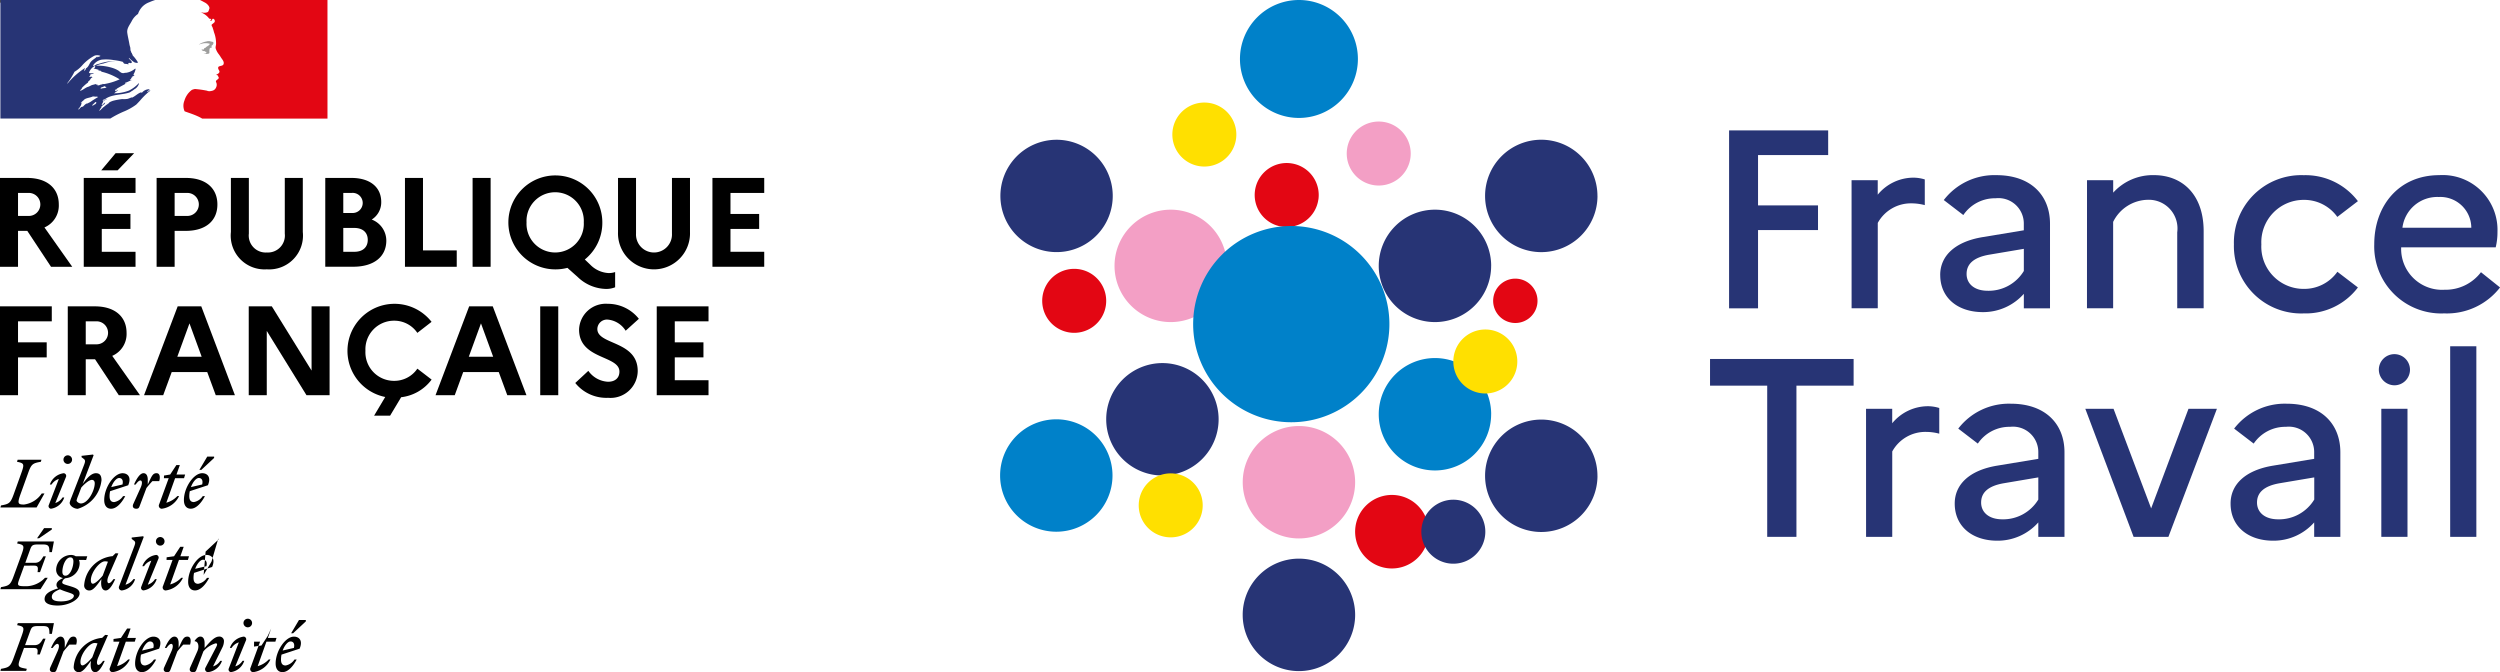 <svg xmlns="http://www.w3.org/2000/svg" width="202.224" height="54.37"><defs><clipPath id="a"><path data-name="Rectangle 20" fill="none" d="M0 0h202.224v54.37H0z"/></clipPath></defs><g data-name="Groupe 54"><g data-name="Groupe 53" clip-path="url(#a)"><path data-name="Tracé 84" d="M129.22 38.486a4.546 4.546 0 1 1-4.549-4.546 4.545 4.545 0 0 1 4.546 4.546" fill="#273475"/><path data-name="Tracé 85" d="M99.246 21.507a4.546 4.546 0 1 1-4.546-4.546 4.545 4.545 0 0 1 4.546 4.546" fill="#f39fc5"/><path data-name="Tracé 86" d="M120.618 33.509a4.546 4.546 0 1 1-4.543-4.546 4.545 4.545 0 0 1 4.546 4.546" fill="#0081c9"/><path data-name="Tracé 87" d="M109.616 39.008a4.546 4.546 0 1 1-4.546-4.546 4.545 4.545 0 0 1 4.546 4.546" fill="#f39fc5"/><path data-name="Tracé 88" d="M109.617 49.736a4.548 4.548 0 1 1-4.548-4.547 4.548 4.548 0 0 1 4.548 4.547" fill="#273475"/><path data-name="Tracé 89" d="M129.22 15.849a4.546 4.546 0 1 1-4.549-4.546 4.545 4.545 0 0 1 4.546 4.546" fill="#273475"/><path data-name="Tracé 90" d="M120.618 21.507a4.546 4.546 0 1 1-4.543-4.546 4.545 4.545 0 0 1 4.546 4.546" fill="#273475"/><path data-name="Tracé 91" d="M98.573 33.916a4.546 4.546 0 1 1-4.546-4.546 4.545 4.545 0 0 1 4.546 4.546" fill="#273475"/><path data-name="Tracé 92" d="M89.902 14.865a4.544 4.544 0 1 1-5.421-3.452 4.545 4.545 0 0 1 5.421 3.452" fill="#273475"/><path data-name="Tracé 93" d="M89.454 24.699a2.588 2.588 0 1 1-2.2-2.927 2.588 2.588 0 0 1 2.2 2.927" fill="#e30613"/><path data-name="Tracé 94" d="M115.534 43.429a2.974 2.974 0 1 1-2.524-3.364 2.975 2.975 0 0 1 2.524 3.364" fill="#e30613"/><path data-name="Tracé 95" d="M124.351 24.587a1.794 1.794 0 1 1-1.523-2.03 1.794 1.794 0 0 1 1.523 2.03" fill="#e30613"/><path data-name="Tracé 96" d="M106.641 16.141a2.588 2.588 0 1 1-2.196-2.928 2.588 2.588 0 0 1 2.2 2.927" fill="#e30613"/><path data-name="Tracé 97" d="M114.087 12.784a2.588 2.588 0 1 1-2.2-2.927 2.588 2.588 0 0 1 2.2 2.927" fill="#f39fc5"/><path data-name="Tracé 98" d="M97.261 41.243a2.588 2.588 0 1 1-2.2-2.927 2.588 2.588 0 0 1 2.2 2.927" fill="#ffe000"/><path data-name="Tracé 99" d="M122.709 29.605a2.588 2.588 0 1 1-2.2-2.927 2.588 2.588 0 0 1 2.2 2.927" fill="#ffe000"/><path data-name="Tracé 100" d="M119.748 41.628a2.588 2.588 0 1 1-3.569-.807 2.586 2.586 0 0 1 3.569.807" fill="#273475"/><path data-name="Tracé 101" d="M99.981 11.248a2.588 2.588 0 1 1-2.2-2.927 2.588 2.588 0 0 1 2.2 2.927" fill="#ffe000"/><path data-name="Tracé 102" d="M109.84 4.77A4.77 4.77 0 1 1 105.069 0a4.769 4.769 0 0 1 4.771 4.77" fill="#0081c9"/><path data-name="Tracé 103" d="M89.99 38.464a4.546 4.546 0 1 1-4.546-4.546 4.545 4.545 0 0 1 4.546 4.546" fill="#0081c9"/><path data-name="Tracé 104" d="M112.388 26.218a7.937 7.937 0 1 1-7.937-7.937 7.937 7.937 0 0 1 7.937 7.937" fill="#0081c9"/><path data-name="Tracé 105" d="M139.865 10.549h8.015v1.994h-5.673v4.07h4.851v1.994h-4.851v6.331h-2.343z" fill="#273475"/><path data-name="Tracé 106" d="M149.772 14.578h2.117v1.171a3.748 3.748 0 0 1 2.9-1.378 3.11 3.11 0 0 1 .906.144v2.077a4.26 4.26 0 0 0-1.089-.143 3.054 3.054 0 0 0-2.714 1.583v6.906h-2.117z" fill="#273475"/><path data-name="Tracé 107" d="M160.788 23.52a3.325 3.325 0 0 0 2.919-1.6v-1.792l-2.8.473c-1.3.226-1.83.78-1.83 1.561 0 .8.637 1.357 1.706 1.357m-3.841-1.274c0-1.561 1.212-2.692 3.413-3.062l3.35-.555v-.534a2.052 2.052 0 0 0-2.282-2.056 3.088 3.088 0 0 0-2.61 1.357l-1.581-1.213a5.161 5.161 0 0 1 4.255-2.014c2.8 0 4.337 1.643 4.337 3.926v6.845h-2.117v-1.172a4.391 4.391 0 0 1-3.309 1.48c-2.056 0-3.454-1.171-3.454-3" fill="#273475"/><path data-name="Tracé 108" d="M168.818 14.578h2.117v1.007a4.321 4.321 0 0 1 3.288-1.419c2.282 0 4.03 1.542 4.03 4.543v6.227h-2.138v-6.144a2.319 2.319 0 0 0-2.384-2.631 3.19 3.19 0 0 0-2.8 1.788v6.989h-2.117z" fill="#273475"/><path data-name="Tracé 109" d="m189.062 21.978 1.668 1.274a5.294 5.294 0 0 1-4.378 2.1 5.446 5.446 0 0 1-5.652-5.59 5.447 5.447 0 0 1 5.652-5.591 5.324 5.324 0 0 1 4.378 2.1l-1.665 1.275a3.287 3.287 0 0 0-2.713-1.378 3.428 3.428 0 0 0-3.432 3.6 3.42 3.42 0 0 0 3.453 3.6 3.276 3.276 0 0 0 2.692-1.376" fill="#273475"/><path data-name="Tracé 110" d="M194.331 18.422h5.572a2.505 2.505 0 0 0-2.631-2.487 2.838 2.838 0 0 0-2.94 2.487m3.413 6.927a5.422 5.422 0 0 1-5.693-5.591c0-3.1 1.973-5.59 5.261-5.59a4.435 4.435 0 0 1 4.707 4.584 5.279 5.279 0 0 1-.143 1.253h-7.647a3.309 3.309 0 0 0 3.516 3.432 3.584 3.584 0 0 0 2.939-1.419l1.542 1.234a5.439 5.439 0 0 1-4.481 2.1" fill="#273475"/><path data-name="Tracé 111" d="M138.324 29.037h11.614v2.158h-4.625v12.23h-2.364v-12.23h-4.625z" fill="#273475"/><path data-name="Tracé 112" d="M150.943 33.066h2.117v1.171a3.748 3.748 0 0 1 2.9-1.378 3.109 3.109 0 0 1 .906.144v2.077a4.207 4.207 0 0 0-1.089-.144 3.054 3.054 0 0 0-2.714 1.583v6.906h-2.117z" fill="#273475"/><path data-name="Tracé 113" d="M161.959 42.008a3.325 3.325 0 0 0 2.919-1.6v-1.792l-2.794.473c-1.3.226-1.831.78-1.831 1.561 0 .8.639 1.357 1.706 1.357m-3.842-1.275c0-1.563 1.212-2.692 3.411-3.062l3.35-.555v-.534a2.051 2.051 0 0 0-2.281-2.056 3.088 3.088 0 0 0-2.611 1.357l-1.583-1.212a5.163 5.163 0 0 1 4.255-2.014c2.8 0 4.337 1.643 4.337 3.926v6.845h-2.117v-1.17a4.39 4.39 0 0 1-3.308 1.48c-2.056 0-3.453-1.171-3.453-3" fill="#273475"/><path data-name="Tracé 114" d="m170.963 33.066 3.042 8.057 3.021-8.057h2.3l-3.924 10.359h-2.816l-3.906-10.359z" fill="#273475"/><path data-name="Tracé 115" d="M184.28 42.008a3.325 3.325 0 0 0 2.919-1.6v-1.792l-2.8.473c-1.3.226-1.83.78-1.83 1.561 0 .8.637 1.357 1.706 1.357m-3.844-1.275c0-1.563 1.212-2.692 3.412-3.062l3.35-.555v-.534a2.052 2.052 0 0 0-2.282-2.056 3.088 3.088 0 0 0-2.61 1.357l-1.583-1.212a5.161 5.161 0 0 1 4.255-2.014c2.8 0 4.337 1.643 4.337 3.926v6.845h-2.117v-1.17a4.391 4.391 0 0 1-3.309 1.48c-2.056 0-3.453-1.171-3.453-3" fill="#273475"/><path data-name="Rectangle 16" fill="#273475" d="M192.624 33.066h2.117v10.359h-2.117z"/><path data-name="Rectangle 17" fill="#273475" d="M198.194 28.01h2.117v15.416h-2.117z"/><path data-name="Tracé 116" d="M192.423 29.907a1.26 1.26 0 1 1 1.26 1.26 1.276 1.276 0 0 1-1.26-1.26" fill="#273475"/><path data-name="Tracé 117" d="M1.458 15.607v1.859h.821a.931.931 0 1 0 0-1.859zM0 14.393h2.2c1.581 0 2.556.81 2.556 2.146a1.927 1.927 0 0 1-1.16 1.858l2.248 3.184H4.128l-1.921-2.907h-.749v2.906H0z"/><path data-name="Tracé 118" d="m8.192 13.777 1.159-1.386h1.5l-1.335 1.386zm-1.417.616h4.189v1.211H8.233v1.7h2.318v1.215H8.233v1.848h2.73v1.212H6.775z"/><path data-name="Tracé 119" d="M14.126 15.607v1.859h.974a.931.931 0 1 0 0-1.859zm-1.458-1.214h2.372c1.581 0 2.545.81 2.545 2.146s-.964 2.135-2.545 2.135h-.914v2.906h-1.458z"/><path data-name="Tracé 120" d="M23.036 14.393h1.458v4.374a2.737 2.737 0 0 1-2.917 3.019 2.734 2.734 0 0 1-2.9-3.019v-4.374h1.453v4.5a1.37 1.37 0 0 0 1.458 1.53 1.372 1.372 0 0 0 1.448-1.53z"/><path data-name="Tracé 121" d="M27.768 18.438v1.93h.892c.678 0 1.088-.36 1.088-.965s-.41-.965-1.088-.965zm0-2.833v1.622h.688a.814.814 0 1 0 0-1.622zm-1.457-1.212h2.115c1.5 0 2.412.739 2.412 1.95a1.643 1.643 0 0 1-.77 1.417 1.827 1.827 0 0 1 1.181 1.7c0 1.314-1.017 2.115-2.669 2.115h-2.269z"/><path data-name="Tracé 122" d="M32.757 14.393h1.458v5.862h2.73v1.325h-4.188z"/><path data-name="Rectangle 18" d="M38.228 14.393h1.458v7.187h-1.458z"/><path data-name="Tracé 123" d="M47.222 17.987a2.318 2.318 0 1 0-4.63 0 2.318 2.318 0 1 0 4.63 0m2.023 4.1a1.477 1.477 0 0 0 .513-.082v1.232a1.891 1.891 0 0 1-.759.134 3.392 3.392 0 0 1-2.249-.945l-.851-.759a3.825 3.825 0 0 1-.986.123 3.8 3.8 0 1 1 3.809-3.8 3.806 3.806 0 0 1-1.417 3l.432.411a2.231 2.231 0 0 0 1.509.688"/><path data-name="Tracé 124" d="M54.355 14.393h1.458v4.374a2.913 2.913 0 1 1-5.822 0v-4.374h1.457v4.5a1.455 1.455 0 1 0 2.906 0z"/><path data-name="Tracé 125" d="M57.629 14.393h4.189v1.214h-2.73v1.7h2.32v1.211h-2.32v1.848h2.73v1.212h-4.189z"/><path data-name="Tracé 126" d="M0 24.781h4.189v1.211H1.458v1.7h2.32v1.216h-2.32v3.061H0z"/><path data-name="Tracé 127" d="M6.936 25.992v1.859h.821a.931.931 0 1 0 0-1.859zm-1.454-1.211h2.2c1.581 0 2.556.81 2.556 2.146a1.927 1.927 0 0 1-1.16 1.858l2.245 3.183H9.61l-1.921-2.906h-.753v2.906H5.482z"/><path data-name="Tracé 128" d="m16.313 28.857-.986-2.7-.985 2.7zm-1.941-4.076h1.909l2.721 7.187h-1.55l-.689-1.87h-2.874l-.688 1.87h-1.55z"/><path data-name="Tracé 129" d="M20.12 24.781h1.868l3.215 5.195v-5.195h1.457v7.187h-1.868l-3.213-5.2v5.2H20.12z"/><path data-name="Tracé 130" d="m33.763 29.822 1.15.883a3.577 3.577 0 0 1-2.465 1.427l-.892 1.489h-1.295l.9-1.509a3.806 3.806 0 1 1 3.748-6.078l-1.15.892a2.25 2.25 0 0 0-1.879-.985 2.314 2.314 0 0 0-2.32 2.433 2.313 2.313 0 0 0 2.32 2.433 2.25 2.25 0 0 0 1.879-.985"/><path data-name="Tracé 131" d="m39.892 28.857-.986-2.7-.985 2.7zm-1.941-4.076h1.909l2.724 7.187h-1.55l-.689-1.87h-2.877l-.684 1.87H35.23z"/><path data-name="Rectangle 19" d="M43.699 24.781h1.458v7.187h-1.458z"/><path data-name="Tracé 132" d="M47.59 29.997a2.074 2.074 0 0 0 1.592.883c.574 0 .923-.308.923-.821 0-1.325-3.264-.965-3.264-3.4a2.161 2.161 0 0 1 2.32-2.084 3.193 3.193 0 0 1 2.516 1.213l-1.068.965a1.915 1.915 0 0 0-1.437-.9.778.778 0 0 0-.853.76c0 1.3 3.266.933 3.266 3.4a2.2 2.2 0 0 1-2.393 2.166 3.224 3.224 0 0 1-2.659-1.2z"/><path data-name="Tracé 133" d="M53.123 24.781h4.189v1.211h-2.73v1.7h2.32v1.216h-2.32v1.848h2.73v1.212h-4.189z"/><path data-name="Tracé 134" d="M8.614 8.406h.008a.322.322 0 0 0 .07-.046h-.008a.715.715 0 0 0-.07.053" fill="#273475"/><path data-name="Tracé 135" d="m12.127 7.235-.024.017c.013 0 .024 0 .024-.017" fill="#273475"/><path data-name="Tracé 136" d="M7.85 6.872c-.019-.019.054 0 .073-.037h-.146c-.017 0-.017-.017-.017-.036-.091.019-.2.054-.291.073-.127.036-.235.127-.381.163-.2.073-.362.235-.579.308-.019 0-.019-.019-.019-.036.019-.056.091-.073.127-.127 0-.019 0-.037-.019-.037a3.243 3.243 0 0 1 .526-.471v-.054c.054-.073.145-.108.181-.2a.324.324 0 0 1 .181-.163c-.019-.019-.054-.019-.054-.054-.073 0-.145.036-.218-.019a.254.254 0 0 1 .114-.065.065.065 0 0 1-.041-.026c-.017-.036.036-.077.091-.09.073-.019.163-.019.217-.073-.127-.019-.271.036-.4-.037a.965.965 0 0 1 .452-.543c.019 0 .054 0 .054.019a.177.177 0 0 1-.144.181 1.888 1.888 0 0 1 .435.108c-.019.037-.054.019-.073.019.091.054.2.019.29.09-.054.056-.108 0-.163 0a4.773 4.773 0 0 1 1.632.653A5.015 5.015 0 0 1 8.43 6.8a.394.394 0 0 1-.145-.019c0 .019 0 .054-.019.054a.3.3 0 0 0-.181.037c-.071.036-.181.054-.235 0m-.37 1.26h-.005c-.067.048-.135.1-.206.138s-.159.079-.239.118v-.005A.024.024 0 0 0 7 8.376a.853.853 0 0 0-.182.139l-.025.024-.026.026-.04.042a.092.092 0 0 1-.024.026c-.012.007-.042.007-.04-.015l-.032.016-.029.016H6.59l-.013.005a1.18 1.18 0 0 0-.171.167v.005l-.005.007-.005.008-.012.017-.015.008-.007-.012-.005-.008-.016-.029v-.009c.02-.021.038-.042.057-.065l.02-.024a.43.43 0 0 1 .03-.038l.011-.015.036-.067.013-.017.025-.038.02-.037v-.015a.4.4 0 0 0 .017-.042l.005-.012.005-.02v-.008l.005-.026a.017.017 0 0 0 0-.012.5.5 0 0 1 .071-.1h-.008c-.026.017-.044.041-.067.058s-.056-.009-.033-.026.028-.025.041-.037a.754.754 0 0 1 .093-.091l.056-.042.008-.008a.447.447 0 0 1 .041-.046c.173-.168.465-.16.694-.267.091-.036.2.019.29 0a.267.267 0 0 1 .164.037c-.163.089-.313.189-.461.282m.324.149a.153.153 0 0 1-.045.053c.022.005.038.015.024.029a.391.391 0 0 1-.136.1h-.028l-.069.063c-.021.019-.12.005-.09-.022.046-.04.089-.085.134-.126a.978.978 0 0 0 .075-.073.219.219 0 0 1 .038-.04c.016-.011.111-.019.1.016m-.838-2.715c-.019.036-.038.04-.056.071a.133.133 0 0 1-.071.073c-.019 0-.037 0-.037-.017a.224.224 0 0 1 .145-.164c.019 0 .019.019.019.037m-1.5 1.2a.059.059 0 0 1-.019-.036 5.659 5.659 0 0 0 .58-.924 2.515 2.515 0 0 0 .616-.508 3.529 3.529 0 0 1 1.014-.8.707.707 0 0 1 .472.019c-.054.073-.145.054-.218.108a.067.067 0 0 1-.054-.019.064.064 0 0 0 .019-.054c-.181.2-.435.29-.58.526-.108.181-.181.416-.416.471-.073.019.019-.054-.019-.036a6.092 6.092 0 0 0-1.4 1.249m2.773.4c-.036 0-.108.019-.09-.019.017-.09.144-.09.217-.127.036-.017.091-.054.127-.036.036.054.091.036.127.073-.108.108-.254.054-.381.108m2.787 1.3c.1-.1.206-.213.309-.324a6.05 6.05 0 0 1 .6-.617 1.933 1.933 0 0 1 .2-.157c.019-.019.019-.054.037-.073-.091.036-.145.108-.237.144-.017 0-.036-.017-.017-.036.063-.049.128-.1.193-.145h-.012c-.019 0-.019-.017-.019-.036a.741.741 0 0 0-.58.272c-.036.017-.073-.019-.09-.019-.272.09-.472.327-.743.435v-.038a2.976 2.976 0 0 1-.327.127 1.9 1.9 0 0 1-.454.019 6.035 6.035 0 0 0-.658.118l-.019.005a1.5 1.5 0 0 0-.338.135l-.012.008-.026.032a.443.443 0 0 1-.124.108 1.741 1.741 0 0 0-.3.235.069.069 0 0 1-.029.009c-.1.093-.193.188-.292.279a.1.1 0 0 1-.056.007l.011-.017.046-.077c.014-.025.036-.057.054-.085s.05-.074.077-.11a.017.017 0 0 0 0-.024.03.03 0 0 0-.025-.009 1.688 1.688 0 0 1 .3-.227c-.012 0-.029-.007-.021-.019l.032-.05.01-.02-.013-.012a.686.686 0 0 0-.085.059c-.044.04-.078.119-.144.119H8.24l-.02-.007v-.005l.009-.016.008-.016.007-.013.013-.022.009-.017.024-.04.018-.033.02-.033a.022.022 0 0 0-.013-.033.39.39 0 0 1 .124-.107h-.006c.07-.036.139-.078.209-.116a.291.291 0 0 1 .03-.026 1.172 1.172 0 0 0-.288.143.138.138 0 0 0-.032.016s-.02.008-.045-.016v-.013c.019-.037.073-.056.108-.091.019 0 .037 0 .037.019.579-.454 1.376-.345 2.048-.58l.163-.108c.09-.037.163-.127.271-.181a.8.8 0 0 0 .308-.418.066.066 0 0 0-.017-.036 2.772 2.772 0 0 1-.8.6 3.4 3.4 0 0 1-1.2.218c.019-.037.054-.037.09-.037 0-.054.037-.073.073-.108h.054c.019 0 .019-.036.037-.036.036 0 .09-.019.073-.019-.056-.073-.164.054-.254 0 .036-.036.017-.091.054-.108h.073a.125.125 0 0 1 .036-.073c.272-.163.526-.29.78-.435-.056 0-.091.054-.145.019.036 0 0-.054.036-.054.2-.056.364-.164.562-.237-.073 0-.127.056-.2 0 .036-.017.054-.054.108-.054v-.059c0-.017.017-.017.036-.017a.059.059 0 0 1-.03-.019c.017-.037.071-.019.108-.054-.019 0-.054 0-.054-.019a.352.352 0 0 1 .235-.108c-.019-.037-.073 0-.073-.037 0-.017.019-.017.037-.017h-.037c-.037-.018-.016-.055-.016-.075a1.252 1.252 0 0 0 .164-.435c-.019 0-.037 0-.037-.019a1.472 1.472 0 0 1-.743.344h-.09a.365.365 0 0 1-.308-.017 1.343 1.343 0 0 1-.186-.143 2.071 2.071 0 0 0-.454-.217 4.049 4.049 0 0 0-1.395-.2 3.048 3.048 0 0 1 .633-.181 2.684 2.684 0 0 1 .924-.181.594.594 0 0 0-.181 0 2.977 2.977 0 0 0-.779.108c-.181.036-.344.108-.526.145-.108.036-.163.144-.29.127v-.055a1.042 1.042 0 0 1 .689-.452 3.449 3.449 0 0 1 .961.036 4.648 4.648 0 0 1 .688.127c.091 0 .11.145.181.163.11.037.218 0 .327.073 0-.036-.017-.073 0-.108.073-.073.164.019.235-.019.145-.09-.126-.254-.2-.379a.066.066 0 0 1 .017-.037 2.092 2.092 0 0 0 .435.362c.091.037.308.091.272-.017a2.952 2.952 0 0 0-.416-.545v-.072c-.037 0-.037-.019-.056-.037V4.3c-.071-.036-.054-.108-.09-.163-.054-.091-.019-.218-.054-.327a2 2 0 0 1-.073-.308c-.054-.308-.127-.579-.163-.87-.037-.344.2-.616.362-.924a1.54 1.54 0 0 1 .508-.579 1.576 1.576 0 0 1 .345-.582 1.522 1.522 0 0 1 .559-.362A4.729 4.729 0 0 1 12.552 0H.032v9.59h8.89a7.916 7.916 0 0 1 1.171-.6 4.693 4.693 0 0 0 .924-.528" fill="#273475"/><path data-name="Tracé 137" d="M26.489 0H16.172a.5.5 0 0 1 .1.046l.26.139a.862.862 0 0 1 .345.29c.037.056.091.164.056.237-.037.09-.056.234-.145.271a.683.683 0 0 1-.381.037.877.877 0 0 1-.217-.037 1.472 1.472 0 0 1 .706.489c.019.037.091.054.163.054.019 0 .019.037.019.056-.036.034-.073.053-.054.108h.054c.091-.037.073-.218.2-.164a.206.206 0 0 1 .073.272 1.883 1.883 0 0 1-.218.181.163.163 0 0 0 0 .127.574.574 0 0 1 .091.217c.054.127.073.272.127.4a2.568 2.568 0 0 1 .127.816c0 .144-.073.271-.019.416a1.5 1.5 0 0 0 .2.381 2.707 2.707 0 0 1 .2.29c.108.181.308.361.217.58-.054.127-.254.108-.381.181-.108.09-.017.235.037.327.09.163-.11.271-.237.325.037.056.11.037.127.073.019.091.11.145.056.237-.073.107-.291.163-.182.325a.48.48 0 0 1-.017.4.443.443 0 0 1-.327.271.723.723 0 0 1-.344.019.255.255 0 0 0-.11-.036 7.921 7.921 0 0 0-.924-.128 1.1 1.1 0 0 0-.254.073 1.743 1.743 0 0 0-.219.194l-.04.044-.024.026-.015.019a1.839 1.839 0 0 0-.143.21l-.008.015-.015.024a1.751 1.751 0 0 0-.138.335 1.092 1.092 0 0 0 .014.86c.024.024.6.2 1 .378a3.389 3.389 0 0 1 .428.218h10.13z" fill="#e30613"/><path data-name="Tracé 138" d="M16.785 3.5c.073.019.181.019.181.054-.036.145-.254.181-.362.327h-.054c-.054.036-.037.127-.091.127a.258.258 0 0 0-.163.017.309.309 0 0 0 .271.11.081.081 0 0 1 .051.074.056.056 0 0 0 .036-.019c.019 0 .036 0 .036.019v.071c-.054.073-.144.037-.217.056a.822.822 0 0 0 .416 0c.108-.037 0-.218.073-.309-.036 0 0-.054-.036-.054.036-.036.071-.09.108-.108a.131.131 0 0 0 .114-.056c0-.036-.073-.054-.054-.091.108-.071.2-.181.163-.29-.017-.054-.163-.054-.254-.091a.608.608 0 0 0-.308.019 1.471 1.471 0 0 0-.271.073 1.286 1.286 0 0 0-.345.181 2.515 2.515 0 0 1 .4-.108 1.2 1.2 0 0 1 .308 0" fill="#9d9d9c"/><path data-name="Ligne 1" fill="none" stroke="#000" stroke-miterlimit="10" stroke-width=".04" d="M.032.001v.214"/><path data-name="Tracé 139" d="m2.116 54.265.053-.164c-.7-.132-.793-.132-.513-.9l.286-.788h.777c.349 0 .354.143.3.524h.2l.465-1.275h-.2c-.175.3-.312.524-.691.524h-.767l.407-1.116c.127-.354.2-.428.676-.428h.338c.492 0 .55.132.55.629h.2l.164-.867H1.439l-.053.165c.566.115.619.168.354.9l-.632 1.734c-.264.723-.375.781-1.026.9l-.048.164zm4.048-2.125c.1-.344.049-.645-.217-.645-.311 0-.39.238-.707.92v-.391c0-.28-.09-.529-.344-.529-.3 0-.566.46-.772.915h.138c.143-.206.275-.328.381-.328.127 0 .2.2 0 .629l-.571 1.268c-.106.238.005.391.238.391.143 0 .206-.037.264-.19l.56-1.485c.159-.2.3-.365.481-.555zm2.57-.767-.226-.016-.249.243h-.051a2.548 2.548 0 0 0-2.246 2.336.4.4 0 0 0 .434.434c.311 0 .617-.444.961-.919l-.016.168c-.042.487.106.751.36.751.3 0 .566-.46.772-.915h-.135c-.143.206-.275.329-.381.329s-.19-.2 0-.629zm-2.226 2.172c0-.649.725-1.532 1.132-1.532a.913.913 0 0 1 .249.032l-.423 1.126c-.243.3-.619.654-.793.654-.1 0-.164-.085-.164-.28m2.669-1.643h.487l-.771 2.109a.245.245 0 0 0 .212.36 1.8 1.8 0 0 0 1.395-1.025h-.138a1.921 1.921 0 0 1-.894.538l.709-1.982h.725l.09-.3h-.7l.27-.762h-.28l-.5.762-.6.085zm3.452 1.449h-.178a1.1 1.1 0 0 1-.714.48c-.249 0-.375-.148-.375-.48a1.992 1.992 0 0 1 .042-.4l1.464-.481c.286-.677-.058-.973-.46-.973-.691 0-1.48 1.158-1.48 2.172 0 .455.217.7.555.7.4 0 .809-.386 1.146-1.019m-.5-1.465c.2 0 .364.148.275.524l-.91.212c.159-.423.423-.735.635-.735m3.246.254c.1-.344.048-.645-.217-.645-.312 0-.391.238-.709.92v-.391c0-.28-.09-.529-.344-.529-.3 0-.566.46-.772.915h.138c.143-.206.275-.328.381-.328.127 0 .2.2 0 .629l-.571 1.268c-.106.238.005.391.238.391.143 0 .206-.037.264-.19l.561-1.485c.159-.2.3-.365.481-.555zm.011 1.839c-.106.238 0 .391.237.391.143 0 .206-.037.264-.19l.561-1.485a2.013 2.013 0 0 1 1-.656c.153 0 .132.127.032.317l-.862 1.654a.243.243 0 0 0 .212.36 1.362 1.362 0 0 0 1.126-.915h-.138a1.072 1.072 0 0 1-.587.45l.74-1.5a1.2 1.2 0 0 0 .143-.513.364.364 0 0 0-.391-.4c-.365 0-.735.413-1.174.92v-.391c0-.28-.09-.529-.344-.529-.159 0-.312.138-.455.333v.053c.275-.016.4.4.2.83zm4.657-3.235a.348.348 0 1 0-.349-.349.349.349 0 0 0 .349.349m-.148 1.058a.217.217 0 0 0-.175-.307 1.359 1.359 0 0 0-1.125.915h.136a1.082 1.082 0 0 1 .587-.45l-.808 2.1a.211.211 0 0 0 .175.307 1.334 1.334 0 0 0 1.072-.915h-.138a1.072 1.072 0 0 1-.587.45zm.656.1h.487l-.772 2.109a.245.245 0 0 0 .212.36 1.793 1.793 0 0 0 1.395-1.025h-.138a1.911 1.911 0 0 1-.892.538l.709-1.982h.723l.09-.3h-.7l.27-.762-.288.614-.5.762-.6.085zm3.156-.677 1.031-.961v-.112h-.555l-.635 1.074zm.291 2.126h-.18a1.1 1.1 0 0 1-.714.48c-.249 0-.375-.148-.375-.48a1.991 1.991 0 0 1 .042-.4l1.465-.481c.286-.677-.058-.973-.46-.973-.693 0-1.481 1.158-1.481 2.172 0 .455.217.7.555.7.4 0 .809-.386 1.148-1.019m-.5-1.465c.2 0 .365.148.275.524l-.91.212c.159-.423.423-.735.635-.735"/><path data-name="Tracé 140" d="m3.162 43.539 1.031-.709v-.111h-.624l-.571.82zm-.424 2.214c.349 0 .354.143.3.524h.2l.47-1.275h-.2c-.175.3-.312.524-.693.524h-.768l.385-1.063c.127-.354.2-.423.677-.423h.338c.492 0 .55.132.55.624h.2l.164-.867H1.439l-.053.164c.566.116.619.169.354.9l-.632 1.733c-.264.723-.375.781-1.026.9l-.048.164h3.244l.582-.919h-.222a2.133 2.133 0 0 1-1.485.681c-.862 0-.783-.037-.5-.824l.307-.841zm3.7 2.262c0-.338-.3-.46-.792-.608-.423-.127-.613-.164-.613-.3a.431.431 0 0 1 .27-.337 1.233 1.233 0 0 0 1.141-1.185.713.713 0 0 0-.058-.291l.582.002.09-.3h-.931a.718.718 0 0 0-.374-.106 1.226 1.226 0 0 0-1.211 1.169.68.68 0 0 0 .561.7c-.344.153-.534.333-.534.545a.333.333 0 0 0 .143.286c-.793.233-1.105.5-1.105.873s.481.518 1.052.518c.968 0 1.776-.524 1.776-.963m-1.147-1.45c-.175 0-.243-.148-.243-.317 0-.471.254-1.164.651-1.164.175 0 .242.148.242.317 0 .471-.253 1.164-.649 1.164m-1.096 1.707c0-.28.27-.455.656-.608a4.81 4.81 0 0 0 .571.217c.4.132.555.185.555.307 0 .259-.439.455-1.037.455-.5 0-.746-.106-.746-.37m5.381-3.51-.222-.016-.247.243H9.05a2.549 2.549 0 0 0-2.242 2.335.4.4 0 0 0 .434.434c.312 0 .619-.444.963-.92l-.016.169c-.042.487.106.751.36.751.295 0 .565-.46.771-.915h-.143c-.143.206-.275.328-.379.328s-.19-.2 0-.628zm-2.224 2.171c0-.649.725-1.532 1.132-1.532a.913.913 0 0 1 .249.032l-.422 1.126c-.243.3-.619.654-.793.654-.1 0-.164-.085-.164-.28m2.8.36 1.476-3.863-.048-.058-.926.106v.11l.18.139c.164.126.111.247-.037.639l-1.153 3.032a.243.243 0 0 0 .212.36 1.3 1.3 0 0 0 1.074-.915h-.138a1.194 1.194 0 0 1-.64.45m2.812-3.161a.348.348 0 1 0-.349-.349.349.349 0 0 0 .349.349m-.148 1.058a.217.217 0 0 0-.175-.307 1.36 1.36 0 0 0-1.125.915h.138a1.079 1.079 0 0 1 .586-.45l-.808 2.1a.211.211 0 0 0 .175.307 1.332 1.332 0 0 0 1.072-.915h-.138a1.075 1.075 0 0 1-.586.45zm.656.1h.487l-.772 2.109a.245.245 0 0 0 .212.36 1.8 1.8 0 0 0 1.4-1.025h-.138a1.921 1.921 0 0 1-.894.538l.709-1.982h.725l.089-.3h-.7l.27-.762h-.28l-.5.762-.6.085zm3.161-.677 1.031-.963v-.111l-.555 1.885-.635 1.074zm.291 2.125h-.18a1.092 1.092 0 0 1-.714.481c-.249 0-.375-.148-.375-.481a1.989 1.989 0 0 1 .042-.4l1.465-.481c.286-.677-.058-.973-.46-.973-.693 0-1.481 1.158-1.481 2.172 0 .455.217.7.555.7.4 0 .809-.386 1.148-1.021m-.5-1.464c.2 0 .365.148.275.524l-.91.212c.159-.423.423-.735.635-.735"/><path data-name="Tracé 141" d="M3.352 37.189H1.428l-.053.164c.566.116.617.169.354.9l-.621 1.732c-.264.725-.375.783-1.026.9l-.048.164h2.927l.635-1.13h-.223a2.029 2.029 0 0 1-1.432.892c-.492 0-.55-.085-.286-.825l.624-1.733c.258-.725.374-.783 1.025-.9zm2.131.338a.348.348 0 1 0-.349-.349.345.345 0 0 0 .349.349m-.148 1.058a.218.218 0 0 0-.176-.307 1.362 1.362 0 0 0-1.125.915h.138a1.078 1.078 0 0 1 .587-.45l-.809 2.1a.211.211 0 0 0 .175.307 1.334 1.334 0 0 0 1.073-.911H5.06a1.078 1.078 0 0 1-.587.45zm2.876.28c0-.428-.159-.587-.455-.587-.37 0-.719.391-1.068.867l.883-2.32-.048-.058-.926.106v.11l.18.138c.164.127.111.259-.037.64l-.952 2.453a2.828 2.828 0 0 0-.153.45c0 .254.344.492.656.492a2.711 2.711 0 0 0 1.917-2.291m-1.666 1.86c-.143 0-.349-.132-.349-.249a2.952 2.952 0 0 1 .143-.407l.238-.628c.254-.3.64-.624.857-.624.132 0 .233.085.233.28 0 .576-.539 1.628-1.121 1.628m3.59-.592h-.18a1.092 1.092 0 0 1-.714.481c-.249 0-.375-.148-.375-.481a1.989 1.989 0 0 1 .042-.4l1.465-.481c.286-.677-.058-.973-.46-.973-.693 0-1.481 1.158-1.481 2.172 0 .455.217.7.555.7.4 0 .809-.386 1.148-1.021m-.5-1.464c.2 0 .365.148.275.524l-.91.212c.159-.423.423-.735.635-.735m3.246.254c.1-.344.048-.645-.217-.645-.312 0-.391.238-.709.92v-.391c0-.28-.09-.529-.344-.529-.295 0-.565.46-.771.915h.138c.143-.206.275-.328.381-.328.127 0 .2.2 0 .629l-.572 1.267c-.106.238.005.391.238.391.143 0 .206-.037.264-.19l.559-1.485c.159-.2.3-.365.481-.555zm.381-.238h.386l-.772 2.109a.245.245 0 0 0 .212.36 1.8 1.8 0 0 0 1.4-1.026h-.138a1.924 1.924 0 0 1-.894.539l.709-1.982h.723l.09-.3h-.7l.27-.762h-.28l-.5.762-.5.085zm3.029-.677 1.031-.963v-.11h-.555l-.635 1.072zm.291 2.125h-.18a1.092 1.092 0 0 1-.714.481c-.249 0-.375-.148-.375-.481a1.988 1.988 0 0 1 .042-.4l1.465-.481c.286-.677-.058-.973-.46-.973-.693 0-1.481 1.158-1.481 2.172 0 .455.217.7.555.7.4 0 .809-.386 1.148-1.021m-.5-1.464c.2 0 .365.148.275.524l-.91.212c.159-.423.423-.735.635-.735"/></g></g></svg>